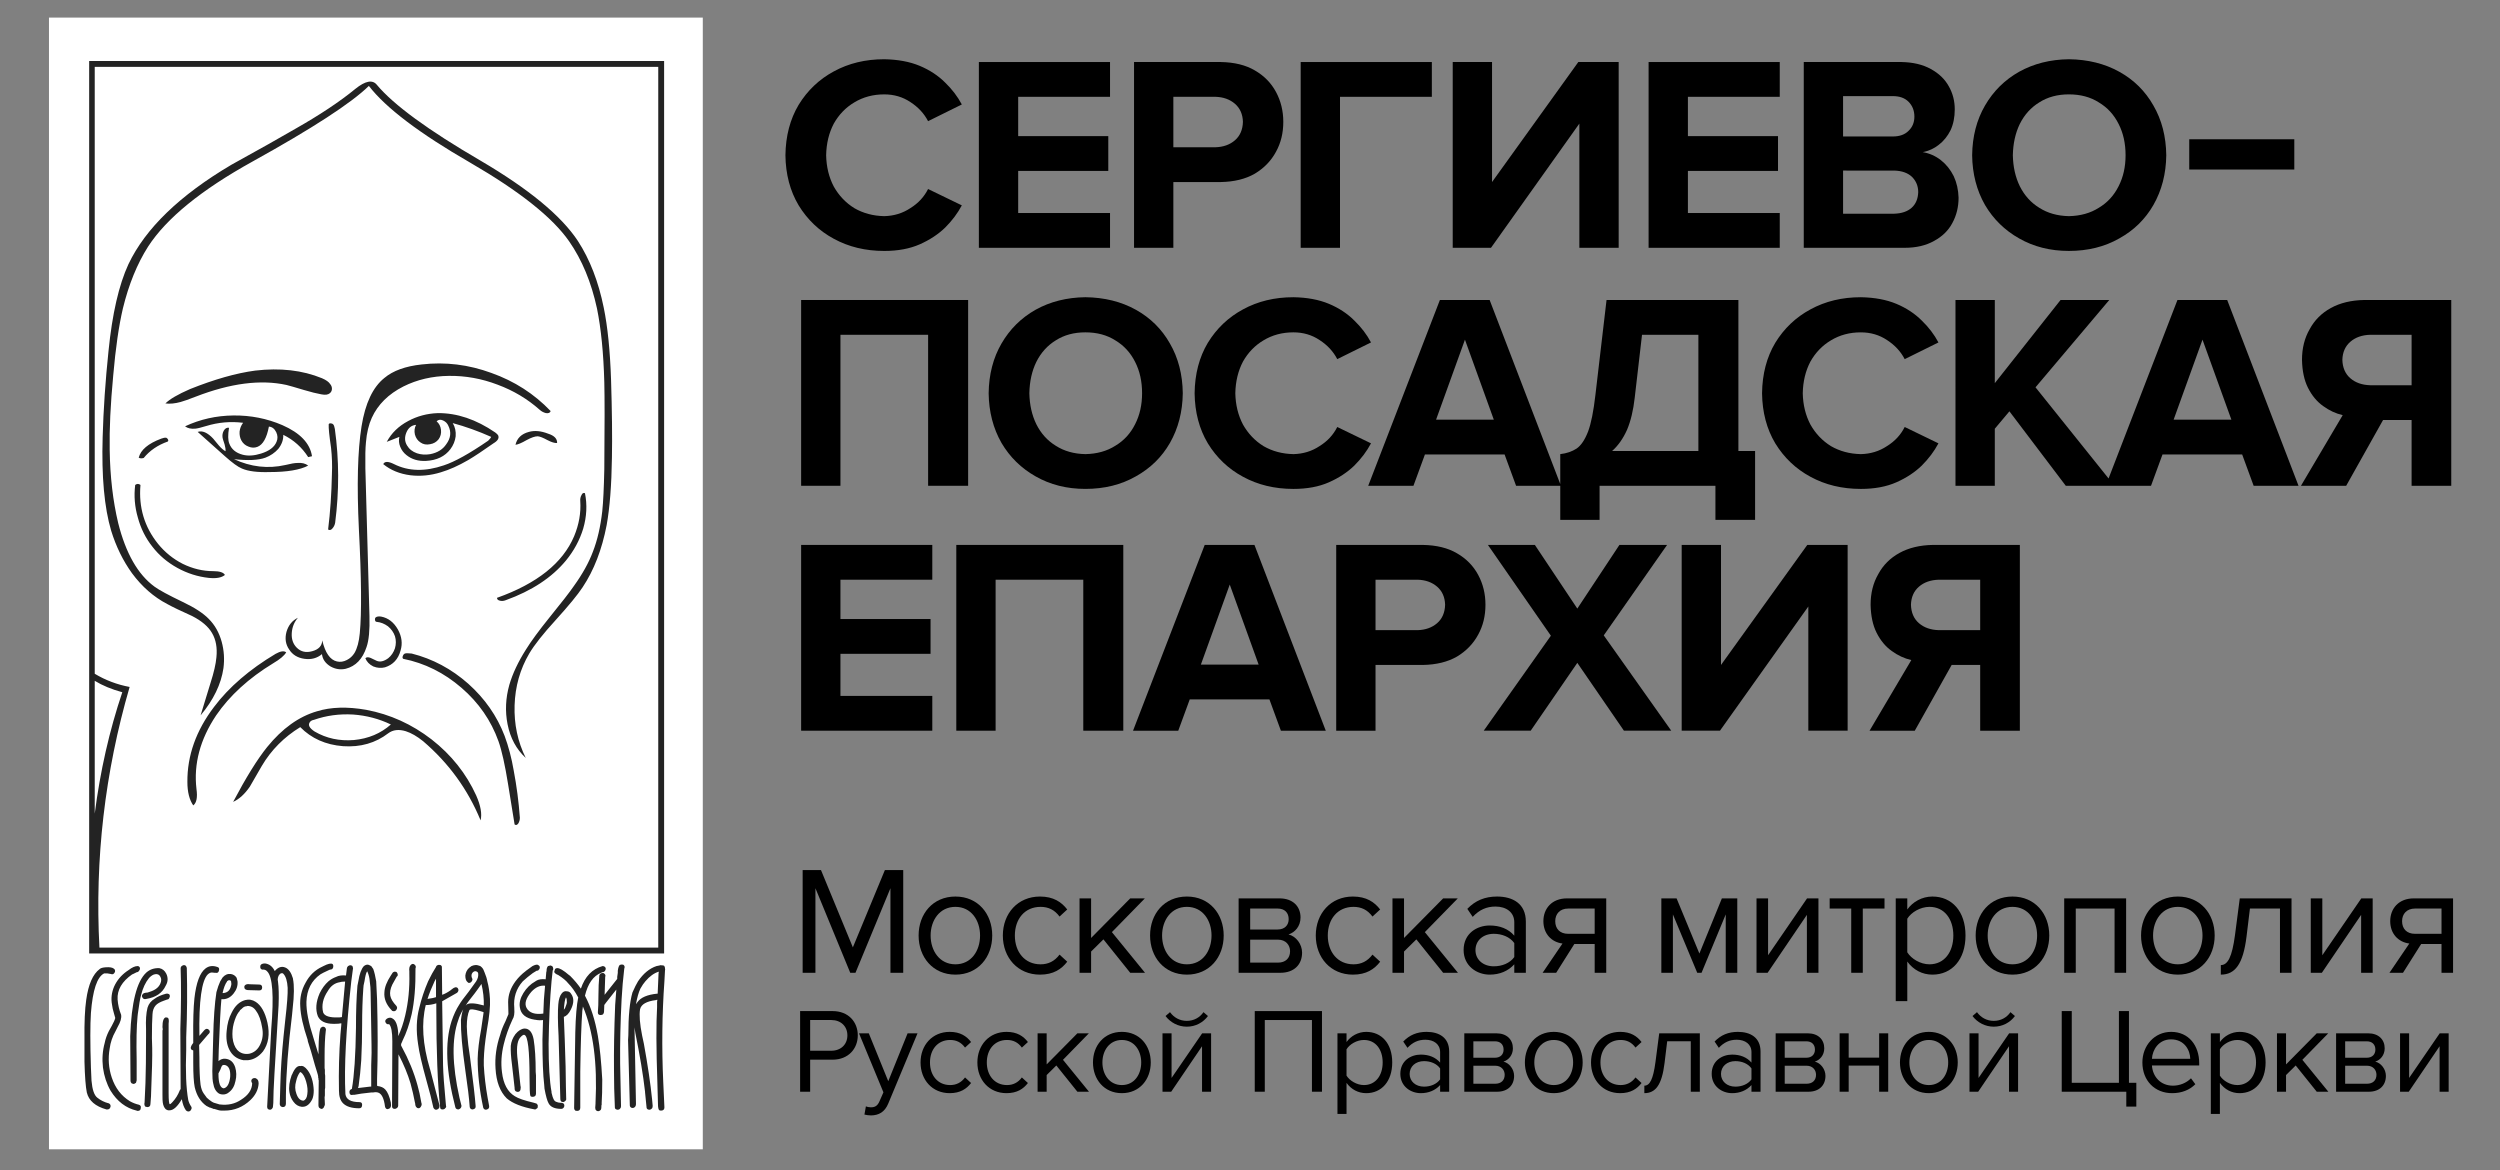 <?xml version="1.0" encoding="utf-8"?> <svg xmlns="http://www.w3.org/2000/svg" xmlns:xlink="http://www.w3.org/1999/xlink" version="1.1" x="0px" y="0px" width="426.342px" height="199.589px" viewBox="0 0 426.342 199.589" xml:space="preserve"><rect x="0" y="0" width="426.342" height="199.589" fill="#808080" stroke="none"/> <g id="Layer_1"> <rect x="8.352" y="3" fill-rule="evenodd" clip-rule="evenodd" fill="#FFFFFF" width="111.5" height="193"></rect> <path fill-rule="evenodd" clip-rule="evenodd" fill="#232323" d="M102.957,52.452c0.667,3.233,1.083,7.333,1.25,12.3 c0.167,5.3,0.217,9.733,0.15,13.3c-0.067,4.7-0.367,8.533-0.9,11.5c-0.8,4.167-2.167,7.7-4.1,10.6 c-0.833,1.267-2.367,3.133-4.6,5.6c-2.133,2.333-3.633,4.233-4.5,5.7c-1.566,2.667-2.4,5.617-2.5,8.85 c-0.1,3.2,0.533,6.183,1.9,8.95c-1.6-1.466-2.633-3.383-3.1-5.75c-0.434-2.2-0.333-4.433,0.3-6.7c0.567-1.934,1.517-3.95,2.85-6.05 c0.867-1.4,2.2-3.216,4-5.45c2.033-2.5,3.417-4.283,4.15-5.35c1.467-2.033,2.55-3.983,3.25-5.85c0.767-1.967,1.3-4.267,1.6-6.9 c0.167-1.6,0.283-4,0.35-7.2c0.066-7.433,0.066-12.367,0-14.8c-0.133-4.967-0.55-9.167-1.25-12.6 c-0.967-4.467-2.55-8.283-4.75-11.45c-2.833-4.067-8.45-8.534-16.85-13.4c-8.667-5-14.434-9.367-17.3-13.1 c-3,2.933-9.617,7.233-19.85,12.9c-8.733,4.833-14.667,9.667-17.8,14.5c-1.867,2.933-3.3,6.45-4.3,10.55 c-0.7,3-1.25,6.817-1.65,11.45c-0.467,4.933-0.667,9.15-0.6,12.65c0.066,4.567,0.55,8.733,1.45,12.5 c1.3,5.167,3.367,8.783,6.2,10.85c0.767,0.566,2.367,1.433,4.8,2.6c2.034,0.966,3.517,1.933,4.45,2.9 c1.033,1.033,1.767,2.333,2.2,3.9c0.4,1.467,0.5,2.967,0.3,4.5c-0.4,2.733-1.7,5.417-3.9,8.05l1.7-5.55 c0.567-1.767,0.9-3.217,1-4.35c0.167-1.633-0.083-3.017-0.75-4.15c-0.633-1.1-1.767-2.067-3.4-2.9 c-1.933-0.867-3.35-1.55-4.25-2.05c-2.3-1.2-4.3-2.95-6-5.25c-1.533-2.133-2.717-4.55-3.55-7.25c-1.167-3.933-1.65-9.25-1.45-15.95 c0.133-4.733,0.467-9.633,1-14.7c0.633-6.333,1.767-11.267,3.4-14.8c2.9-6.1,8.75-11.75,17.55-16.95 c4.833-2.667,8.45-4.7,10.85-6.1c4.233-2.4,7.667-4.683,10.3-6.85c1.7-1.367,2.917-1.6,3.65-0.7c2.867,3.433,8.767,7.75,17.7,12.95 c8.233,4.833,13.767,9.4,16.6,13.7C100.59,44.235,102.057,48.019,102.957,52.452z M90.207,73.652c0.967-0.267,2.05-0.167,3.25,0.3 c1.066,0.333,1.583,0.867,1.55,1.6c-0.4,0.033-0.95-0.133-1.65-0.5c-0.733-0.4-1.283-0.617-1.65-0.65c-0.467,0-1.1,0.216-1.9,0.65 c-0.867,0.5-1.5,0.767-1.9,0.8C88.173,74.719,88.94,73.985,90.207,73.652z M93.106,70.452c-0.4-0.1-0.75-0.283-1.05-0.55 c-2.1-1.867-4.5-3.3-7.2-4.3c-2.7-1.033-5.467-1.533-8.3-1.5c-2.833,0.033-5.417,0.633-7.75,1.8c-2.567,1.3-4.367,3.083-5.4,5.35 c-0.533,1.167-0.867,2.567-1,4.2c-0.1,0.967-0.133,2.433-0.1,4.4l0.7,25.2c0.067,2.4-0.1,4.167-0.5,5.3 c-0.667,2.033-1.85,3.267-3.55,3.7c-0.9,0.2-1.767,0.066-2.6-0.4c-0.867-0.534-1.35-1.233-1.45-2.1c-0.833,0.7-1.833,0.967-3,0.8 c-1.167-0.167-2.033-0.7-2.6-1.6c-0.6-0.867-0.75-1.867-0.45-3c0.333-1.133,0.983-1.933,1.95-2.4c-0.633,0.733-0.983,1.6-1.05,2.6 c-0.066,1.033,0.217,1.867,0.85,2.5c0.7,0.7,1.583,0.9,2.65,0.6c1.1-0.3,1.667-0.917,1.7-1.85c0.5,2.133,1.333,3.333,2.5,3.6 c0.566,0.133,1.133,0.05,1.7-0.25c0.534-0.267,0.967-0.667,1.3-1.2c0.467-0.8,0.767-1.917,0.9-3.35c0.333-3.5,0.283-9.4-0.15-17.7 c-0.367-7.567-0.217-13.434,0.45-17.6c0.633-3.933,1.934-6.683,3.9-8.25c1.466-1.233,3.583-2,6.35-2.3 c4.034-0.467,8,0.017,11.9,1.45c3.933,1.4,7.3,3.567,10.1,6.5C93.807,70.402,93.54,70.519,93.106,70.452z M23.656,78.052 c0.333-1.333,1.617-2.417,3.85-3.25c0.333-0.133,0.617-0.184,0.85-0.15c0.133,0.066,0.233,0.167,0.3,0.3 c0.067,0.133,0.05,0.25-0.05,0.35c-1.7,0.6-3.067,1.533-4.1,2.8C24.173,78.202,23.89,78.186,23.656,78.052z M30.807,68.552 c-0.967,0.267-1.833,0.35-2.6,0.25c0.733-0.733,2.133-1.55,4.2-2.45c4.167-1.667,7.867-2.717,11.1-3.15 c4.267-0.5,8.067-0.067,11.4,1.3c0.7,0.3,1.167,0.633,1.4,1c0.2,0.233,0.3,0.5,0.3,0.8c0,0.3-0.117,0.55-0.35,0.75 c-0.3,0.267-0.783,0.333-1.45,0.2c-0.767-0.133-1.767-0.383-3-0.75c-1.434-0.433-2.417-0.716-2.95-0.85 c-4.4-0.967-9.567-0.3-15.5,2C32.156,68.119,31.307,68.419,30.807,68.552z M36.356,74.802c0.233,0.267,0.55,0.65,0.95,1.15 c0.4,0.467,0.783,0.8,1.15,1c0.033-0.3-0.017-0.683-0.15-1.15c-0.233-0.7-0.35-1.083-0.35-1.15c-0.067-0.434,0-0.833,0.2-1.2 c0.233-0.4,0.534-0.567,0.9-0.5c-0.2,1.233-0.184,2.133,0.05,2.7c0.367,0.966,1.133,1.6,2.3,1.9c0.9,0.233,1.934,0.167,3.1-0.2 c1.4-0.433,2.283-1.1,2.65-2c0.233-0.533,0.217-1.083-0.05-1.65c-0.3-0.6-0.717-0.917-1.25-0.95 c-0.367,1.934-1.017,3.083-1.95,3.45c-0.5,0.2-1.017,0.183-1.55-0.05c-0.533-0.2-0.933-0.55-1.2-1.05 c-0.233-0.433-0.333-0.933-0.3-1.5c0.067-0.566,0.267-1.066,0.6-1.5c-2.133-0.267-4.233-0.083-6.3,0.55 c-0.867,0.267-1.483,0.417-1.85,0.45c-0.733,0.067-1.317-0.066-1.75-0.4c2.566-1.2,5.316-1.817,8.25-1.85 c2.933-0.033,5.716,0.517,8.35,1.65c3.034,1.333,4.717,3.1,5.05,5.3l-0.65,0.15c-1.067-1.667-2.483-2.933-4.25-3.8 c0.033,0.833-0.25,1.633-0.85,2.4c-0.6,0.667-1.333,1.167-2.2,1.5c-1.2,0.433-2.983,0.517-5.35,0.25 c2.867,1.333,5.784,1.667,8.75,1c0.934-0.233,1.617-0.35,2.05-0.35c0.767-0.067,1.383,0.083,1.85,0.45 c-1.4,0.733-3.583,1.1-6.55,1.1c-2.1,0.067-3.683-0.133-4.75-0.6c-0.667-0.267-1.633-0.967-2.9-2.1l-4.65-4.15 C34.506,73.385,35.39,73.769,36.356,74.802z M56.406,72.202c0.167,0,0.3,0.05,0.4,0.15c0.133,0.133,0.233,0.4,0.3,0.8 c0.733,5.267,0.75,10.6,0.05,16c-0.066,0.367-0.216,0.683-0.45,0.95c-0.233,0.3-0.483,0.367-0.75,0.2 c0.367-2.967,0.583-6.117,0.65-9.45c0.067-1.5,0.017-3-0.15-4.5c-0.3-2.033-0.434-3.367-0.4-4 C56.123,72.219,56.24,72.169,56.406,72.202z M73.356,75.752c-0.633,0.133-1.183,0.034-1.65-0.3c-0.467-0.3-0.783-0.75-0.95-1.35 c-0.133-0.6-0.066-1.15,0.2-1.65c-0.767,0.067-1.317,0.5-1.65,1.3c-0.333,0.8-0.3,1.534,0.1,2.2c0.367,0.633,0.934,1.083,1.7,1.35 c0.7,0.233,1.45,0.283,2.25,0.15c1.233-0.233,2.15-0.8,2.75-1.7c0.767-1.033,0.883-2.083,0.35-3.15c-0.167-0.4-0.467-0.7-0.9-0.9 c-0.434-0.2-0.8-0.15-1.1,0.15c0.433,0.367,0.683,0.85,0.75,1.45c0.066,0.6-0.067,1.133-0.4,1.6 C74.44,75.369,73.957,75.652,73.356,75.752z M68.106,74.502l-2.15,0.85c0.8-1.5,2.017-2.683,3.65-3.55 c1.533-0.833,3.217-1.283,5.05-1.35c3.267-0.033,6.534,1.067,9.8,3.3c0.267,0.2,0.433,0.367,0.5,0.5 c0.2,0.467-0.067,0.917-0.8,1.35c-1.8,1.267-3.233,2.217-4.3,2.85c-1.667,0.967-3.233,1.667-4.7,2.1 c-1.733,0.533-3.45,0.7-5.15,0.5c-1.833-0.233-3.383-0.867-4.65-1.9c0.233-0.5,0.85-0.5,1.85,0c2.467,1.233,5.3,1.3,8.5,0.2 c1.833-0.6,4.35-2,7.55-4.2c0.3-0.3,0.467-0.517,0.5-0.65c-2.167-0.966-4.35-1.75-6.55-2.35c0.4,0.667,0.566,1.417,0.5,2.25 c-0.1,0.8-0.4,1.533-0.9,2.2c-0.934,1.233-2.317,1.9-4.15,2c-1.333,0.067-2.45-0.267-3.35-1c-0.467-0.367-0.817-0.833-1.05-1.4 S67.973,75.069,68.106,74.502z M85.307,102.452c-0.367-0.067-0.55-0.233-0.55-0.5c6.833-2.433,11.217-5.933,13.15-10.5 c0.833-2,1.184-4,1.05-6c-0.033-0.367,0.033-0.7,0.2-1c0.133-0.333,0.333-0.45,0.6-0.35c0.4,1.967,0.3,3.983-0.3,6.05 c-0.6,1.966-1.583,3.783-2.95,5.45c-2.4,2.9-5.816,5.15-10.25,6.75C85.923,102.485,85.606,102.519,85.307,102.452z M64.057,105.302 c0.2-0.167,0.517-0.217,0.95-0.15c1.2,0.233,2.15,0.966,2.85,2.2c0.667,1.2,0.817,2.4,0.45,3.6c-0.4,1.467-1.284,2.417-2.65,2.85 c-0.667,0.167-1.333,0.117-2-0.15c-0.667-0.333-1.117-0.8-1.35-1.4c0.2-0.2,0.5-0.216,0.9-0.05c0.233,0.1,0.583,0.267,1.05,0.5 c0.567,0.233,1.217,0.083,1.95-0.45c0.533-0.433,0.917-1,1.15-1.7c0.2-0.7,0.2-1.383,0-2.05c-0.233-0.667-0.633-1.233-1.2-1.7 c-0.6-0.434-1.233-0.684-1.9-0.75c-0.167,0-0.267-0.1-0.3-0.3C63.923,105.552,63.957,105.402,64.057,105.302z M48.807,111.252 c-0.333,0.567-1.067,1.184-2.2,1.85c-4.167,2.533-7.417,5.5-9.75,8.9c-2.733,4.1-3.85,8.284-3.35,12.55 c0.2,1.433,0.017,2.367-0.55,2.8c-0.667-0.967-1-2.3-1-4c-0.033-4.5,1.483-8.767,4.55-12.8c2.533-3.367,6.033-6.383,10.5-9.05 C47.84,111.036,48.44,110.952,48.807,111.252z M52.807,123.202c-0.3,0.467-0.017,0.983,0.85,1.55c2,1.167,4.233,1.65,6.7,1.45 c2.467-0.233,4.567-1.117,6.3-2.65c-2-0.967-4.15-1.533-6.45-1.7c-2.333-0.133-4.55,0.167-6.65,0.9 C53.19,122.819,52.94,122.969,52.807,123.202z M58.506,127.252c-2.967-0.233-5.4-1.316-7.3-3.25c-2.767,1.7-4.95,3.9-6.55,6.6 c-0.433,0.767-1.117,1.95-2.05,3.55c-0.867,1.267-1.817,2.133-2.85,2.6c2.2-4.167,4.133-7.283,5.8-9.35 c2.566-3.167,5.4-5.2,8.5-6.1c2.367-0.733,5.167-0.817,8.4-0.25c4.066,0.767,7.783,2.45,11.15,5.05c3.367,2.633,5.9,5.817,7.6,9.55 c0.767,1.733,1.017,3.15,0.75,4.25c-2.167-5.267-5.434-9.767-9.8-13.5c-1.033-0.833-2.017-1.4-2.95-1.7c-1.2-0.367-2.2-0.25-3,0.35 C64.04,126.719,61.473,127.452,58.506,127.252z M70.207,111.452c3.566,0.9,6.783,2.617,9.65,5.15c2.833,2.533,4.9,5.5,6.2,8.9 c0.667,1.8,1.183,3.767,1.55,5.9c0.5,2.633,0.85,5.316,1.05,8.05c0,0.333-0.083,0.65-0.25,0.95c-0.2,0.3-0.417,0.367-0.65,0.2 l-1.1-6.8c-0.533-3.333-1.083-5.8-1.65-7.4c-1.267-3.534-3.367-6.567-6.3-9.1c-2.967-2.567-6.283-4.217-9.95-4.95 c-0.133-0.133-0.15-0.3-0.05-0.5c0.066-0.2,0.183-0.333,0.35-0.4C69.223,111.385,69.606,111.385,70.207,111.452z M30.256,96.852 c-1.7-0.933-3.117-2.133-4.25-3.6c-1.167-1.466-2-3.133-2.5-5c-0.533-1.833-0.683-3.683-0.45-5.55c0.3-0.233,0.6-0.233,0.9,0 c-0.333,3.8,0.667,7.15,3,10.05c1.167,1.434,2.566,2.567,4.2,3.4c1.7,0.833,3.434,1.25,5.2,1.25c1.1,0,1.767,0.216,2,0.65 c-0.567,0.467-1.483,0.633-2.75,0.5C33.74,98.352,31.957,97.786,30.256,96.852z M22.106,117.152 c-4.233,14.566-5.95,29.383-5.15,44.45h95.3v-150.2h-96.1v103.5C17.99,116.002,19.973,116.752,22.106,117.152z M16.156,116.102 v22.65c0.934-7.267,2.5-14.167,4.7-20.7C19.023,117.552,17.457,116.902,16.156,116.102z M19.606,165.752 c-0.167,0.367-0.4,0.483-0.7,0.35c-0.4-0.1-0.783-0.133-1.15-0.1c-1.2,0.6-1.95,2.85-2.25,6.75c-0.133,2.034-0.133,5.133,0,9.3 l0.1,2.25c0.133,1.533,0.467,2.5,1,2.9c0.533,0.433,1.167,0.75,1.9,0.95h0.05c0.233,0.133,0.333,0.316,0.3,0.55 c-0.067,0.333-0.25,0.5-0.55,0.5h-0.15c-1.9-0.533-3.017-1.5-3.35-2.9c-0.2-0.967-0.333-2.717-0.4-5.25v-3.8 c-0.033-2.9,0.067-5.15,0.3-6.75c0.367-2.633,1.133-4.383,2.3-5.25c0.167-0.167,0.533-0.267,1.1-0.3 c0.6-0.033,1.017,0.033,1.25,0.2C19.59,165.286,19.673,165.485,19.606,165.752z M21.906,165.452c0.6-0.467,1.117-0.7,1.55-0.7h0.1 c0.267,0.1,0.367,0.284,0.3,0.55c-0.133,0.333-0.317,0.5-0.55,0.5c-0.1,0.033-0.333,0.15-0.7,0.35h-0.05 c-1.767,1.233-2.6,2.667-2.5,4.3c0.066,0.9,0.267,1.767,0.6,2.6c0.1,0.533-0.1,1.233-0.6,2.1l-0.35,0.7 c-0.533,0.934-0.867,1.917-1,2.95c-0.3,1.7-0.184,3.35,0.35,4.95c0.6,1.8,1.633,3.15,3.1,4.05c0.467,0.267,0.983,0.467,1.55,0.6 c0.267,0.1,0.367,0.283,0.3,0.55c0,0.333-0.183,0.5-0.55,0.5l-0.15-0.05c-1.833-0.434-3.317-1.567-4.45-3.4 c-0.667-1.167-1.1-2.483-1.3-3.95c-0.167-1.467-0.067-2.867,0.3-4.2c0.133-0.667,0.367-1.333,0.7-2l0.5-0.9 c0.333-0.6,0.533-1.05,0.6-1.35l-0.2-0.7c-0.2-0.667-0.317-1.184-0.35-1.55c-0.2-1.033-0.083-2.066,0.35-3.1 c0.467-1.033,1.183-1.9,2.15-2.6L21.906,165.452z M25.506,169.152c1.1-0.333,1.75-0.917,1.95-1.75c0.1-0.4,0-0.767-0.3-1.1 c-0.233-0.2-0.55-0.233-0.95-0.1c-0.3,0.133-0.567,0.333-0.8,0.6c-0.6,0.733-1.05,1.7-1.35,2.9c-0.167,0.6-0.35,1.667-0.55,3.2 l-0.05,0.45c-0.167,1.667-0.217,4.184-0.15,7.55v3.35l-0.1,0.35l-0.05,0.1h-0.05c-0.1,0.1-0.217,0.15-0.35,0.15l-0.3-0.1 c-0.133-0.133-0.2-0.267-0.2-0.4l-0.05-7.65c0.2-5.733,1.117-9.35,2.75-10.85c0.6-0.533,1.333-0.783,2.2-0.75 c0.534,0.1,0.934,0.417,1.2,0.95c0.333,0.7,0.3,1.383-0.1,2.05c-0.566,1.233-1.667,1.983-3.3,2.25c-0.333,0.1-0.567,0-0.7-0.3 c-0.133-0.233-0.033-0.467,0.3-0.7h0.1l0.15-0.05C25.073,169.302,25.307,169.252,25.506,169.152z M26.006,172.952 c-0.066,0.9-0.1,2.267-0.1,4.1l0.05,1.7c0.033,1.3-0.033,3.983-0.2,8.05v0.1l-0.1,1.35c0,0.367-0.183,0.55-0.55,0.55l-0.35-0.1 c-0.133-0.2-0.167-0.433-0.1-0.7l0.15-3.3c0.066-1.833,0.1-4.517,0.1-8.05v-1.15c-0.066-1.5,0.017-2.716,0.25-3.65 c0.2-0.667,0.617-1.183,1.25-1.55c0.434-0.333,1.083-0.617,1.95-0.85c0.167-0.033,0.333,0,0.5,0.1c0.133,0.2,0.15,0.383,0.05,0.55 c-0.066,0.233-0.2,0.35-0.4,0.35l-0.55,0.2c-0.667,0.233-1.133,0.5-1.4,0.8C26.223,171.819,26.04,172.319,26.006,172.952z M37.356,165.452c-0.067,0.367-0.25,0.517-0.55,0.45h-0.15l-0.45-0.05c-0.233-0.033-0.483,0.067-0.75,0.3 c-1.067,1.033-1.55,4.533-1.45,10.5l0.65-0.75c0.233-0.3,0.434-0.45,0.6-0.45c0.133,0,0.25,0.05,0.35,0.15 c0.267,0.267,0.217,0.55-0.15,0.85l-1.5,1.75l0.05,2.1c0,2.1,0.067,3.667,0.2,4.7c0.1,0.633,0.283,1.133,0.55,1.5l0.55,0.75 l0.15,0.1l0.15,0.15l0.55,0.4l0.3,0.15l1,0.3h0.05c1.367,0.167,2.567-0.1,3.6-0.8c1.233-0.767,1.867-1.7,1.9-2.8l-0.05-0.1 c-0.133-0.233-0.133-0.434,0-0.6c0.167-0.2,0.417-0.25,0.75-0.15v0.05c0.267,0.1,0.4,0.383,0.4,0.85 c-0.067,1.033-0.533,1.967-1.4,2.8c-1.267,1.2-2.75,1.8-4.45,1.8h-0.55l-0.35-0.05l-0.85-0.25h-0.2v-0.05l-0.3-0.1l-0.1-0.05h-0.1 l-0.6-0.3c-1-0.7-1.667-1.767-2-3.2c-0.167-0.8-0.25-2.184-0.25-4.15v-2.1l-0.3-0.15c-0.233-0.233-0.133-0.617,0.3-1.15v-0.85 c-0.033-2.933,0.033-5.183,0.2-6.75c0.3-2.667,0.934-4.367,1.9-5.1c0.566-0.434,1.233-0.517,2-0.25 C37.323,164.969,37.423,165.152,37.356,165.452z M37.957,166.702c0.4-0.467,0.867-0.667,1.4-0.6c0.433,0.067,0.767,0.283,1,0.65 l0.15,0.6c0.067,0.733-0.15,1.417-0.65,2.05c-0.567,0.733-1.267,1.066-2.1,1c-0.133,1.367-0.283,4.233-0.45,8.6l-0.05,1.95 c0.367-0.3,0.75-0.433,1.15-0.4c0.833,0.066,1.4,0.55,1.7,1.45c0.233,0.767,0.25,1.55,0.05,2.35c-0.167,0.867-0.55,1.517-1.15,1.95 c-0.267,0.233-0.6,0.35-1,0.35c-0.233,0-0.45-0.05-0.65-0.15c-0.533-0.333-0.867-0.917-1-1.75c-0.1-0.4-0.15-1.1-0.15-2.1l0.15-5.7 c0.067-3.233,0.25-5.817,0.55-7.75c0.2-0.733,0.417-1.35,0.65-1.85L37.957,166.702z M38.707,167.402c-0.3,0.4-0.55,1.05-0.75,1.95 h0.15c0.7-0.066,1.133-0.483,1.3-1.25c0.067-0.2,0.067-0.45,0-0.75l-0.05-0.1l-0.25-0.1c-0.133,0-0.267,0.066-0.4,0.2V167.402z M41.756,168.052c0.167-0.2,0.45-0.267,0.85-0.2l1.6,0.05c0.333,0,0.5,0.167,0.5,0.5c0,0.333-0.167,0.5-0.5,0.5l-1.8-0.05 c-0.367,0-0.6-0.1-0.7-0.3C41.64,168.319,41.656,168.152,41.756,168.052z M44.707,165.352c-0.133-0.033-0.233-0.117-0.3-0.25 c-0.033-0.133-0.033-0.283,0-0.45c0.1-0.233,0.367-0.35,0.8-0.35c0.733,0.1,1.283,0.533,1.65,1.3c0.567-0.667,1.167-0.867,1.8-0.6 c0.567,0.233,1,0.85,1.3,1.85v0.05c0.233,1.133,0.217,2.833-0.05,5.1l-0.1,1.05c-0.667,5.433-1.017,10.033-1.05,13.8v1.35 c0,0.4-0.183,0.6-0.55,0.6l-0.3-0.1c-0.133-0.133-0.2-0.267-0.2-0.4l0.1-3.35c0.066-2.533,0.25-5.283,0.55-8.25l0.3-2.85 c0.3-2.566,0.434-4.367,0.4-5.4c-0.067-1.167-0.317-1.967-0.75-2.4c-0.1-0.1-0.233-0.117-0.4-0.05 c-0.133,0.034-0.267,0.167-0.4,0.4c-0.1,0.233-0.15,0.45-0.15,0.65l0.05,0.35c0.133,0.966,0.167,2.316,0.1,4.05l-0.7,11.6 c-0.133,2.267-0.2,3.95-0.2,5.05l-0.05,0.55c0,0.167-0.05,0.3-0.15,0.4c-0.1,0.133-0.233,0.2-0.4,0.2l-0.3-0.1 c-0.1-0.1-0.15-0.233-0.15-0.4l0.7-13.3c0.467-5.633,0.233-8.9-0.7-9.8c-0.2-0.233-0.467-0.333-0.8-0.3H44.707z M31.606,164.652 c0.1,0.033,0.183,0.167,0.25,0.4c0.1,3.867,0.067,7.816-0.1,11.85v2.15c-0.133,3.667-0.017,6.517,0.35,8.55 c0.1,0.4,0.267,0.767,0.5,1.1c0.1,0.167,0.1,0.333,0,0.5c-0.1,0.233-0.267,0.35-0.5,0.35c-0.133,0-0.267-0.067-0.4-0.2 c-0.333-0.467-0.567-1.1-0.7-1.9c-0.733,1.267-1.433,1.9-2.1,1.9c-0.2,0.033-0.417-0.033-0.65-0.2 c-0.267-0.267-0.433-0.65-0.5-1.15c-0.033-0.167-0.05-0.6-0.05-1.3v-10.95c0.066-0.133,0.066-0.333,0-0.6c0-1,0.183-1.55,0.55-1.65 c0.2,0,0.333,0.034,0.4,0.1c0.133,0.133,0.167,0.45,0.1,0.95v11.85c0,1.233,0.067,1.867,0.2,1.9c0.1,0,0.25-0.117,0.45-0.35 c0.534-0.567,0.95-1.233,1.25-2c0-0.067,0.05-0.133,0.15-0.2l-0.05-10.25c0.133-4,0.15-7.45,0.05-10.35c0-0.2,0.083-0.35,0.25-0.45 C31.256,164.569,31.44,164.552,31.606,164.652z M42.057,171.602c-0.267,0-0.517,0.117-0.75,0.35l-0.1,0.1l-0.25,0.2l-0.15,0.25 l-0.1,0.1c-0.333,0.434-0.617,1.083-0.85,1.95c-0.2,0.767-0.267,1.566-0.2,2.4c0.1,0.9,0.367,1.6,0.8,2.1 c0.533,0.566,1.217,0.783,2.05,0.65c0.867-0.2,1.5-0.75,1.9-1.65c0.4-0.867,0.5-1.8,0.3-2.8c-0.2-1.233-0.533-2.167-1-2.8 c-0.367-0.6-0.867-0.9-1.5-0.9L42.057,171.602z M45.606,174.402c0.433,1.966,0.183,3.6-0.75,4.9c-0.733,0.9-1.583,1.4-2.55,1.5 h-0.8c-1.1-0.2-1.9-0.8-2.4-1.8c-0.433-0.867-0.583-1.933-0.45-3.2c0.1-1.2,0.383-2.233,0.85-3.1c0.567-1.167,1.333-1.883,2.3-2.15 c0.633-0.167,1.233-0.067,1.8,0.3C44.54,171.452,45.207,172.635,45.606,174.402z M60.106,164.752l0.1,0.35l-0.3,2.25 c-0.9,8.2-1.233,14.617-1,19.25c0.133,0.9,0.934,1.35,2.4,1.35c0.3,0,0.45,0.15,0.45,0.45c0,0.4-0.167,0.6-0.5,0.6 c-1.267,0-2.183-0.283-2.75-0.85c-0.467-0.467-0.7-1.184-0.7-2.15c-0.067-3.3,0.017-6.483,0.25-9.55l0.15-1.7v-0.25 c-0.267,0.067-0.65,0.1-1.15,0.1h-0.15c-1.4,0-2.3-0.433-2.7-1.3c-0.434-1.133-0.333-2.434,0.3-3.9c0.4-0.833,0.9-1.517,1.5-2.05 c0.4-0.333,0.833-0.583,1.3-0.75c0.433-0.233,1-0.316,1.7-0.25l0.15-1.2c0-0.133,0.067-0.267,0.2-0.4l0.1-0.05 c0.133-0.1,0.3-0.117,0.5-0.05L60.106,164.752z M58.707,167.402c-0.3,0-0.55,0.033-0.75,0.1c-0.867,0.133-1.55,0.633-2.05,1.5 c-0.833,1.233-1.1,2.45-0.8,3.65c0.233,0.633,1.117,0.917,2.65,0.85h0.15l0.4-0.05l0.55-6.05H58.707z M61.106,167.352 c0.2-1.267,0.517-2.133,0.95-2.6c0.3-0.233,0.583-0.3,0.85-0.2l0.4,0.2l0.35,0.5c0.2,0.567,0.367,1.267,0.5,2.1l0.15,3.1 c0.133,5.033,0.133,9.55,0,13.55v1.1l0.05,0.1c0.6,0.067,1.05,0.267,1.35,0.6c0.4,0.433,0.717,1.183,0.95,2.25v0.05 c0.1,0.567-0.033,0.9-0.4,1l-0.15,0.05c-0.233,0-0.383-0.15-0.45-0.45c-0.167-1.333-0.533-2.117-1.1-2.35 c-0.233-0.1-0.534-0.117-0.9-0.05h-0.3c-1.333,0.133-2.3,0.267-2.9,0.4h-0.25c-0.333,0.1-0.533,0-0.6-0.3 c-0.067-0.367,0.067-0.6,0.4-0.7c0.4-2.267,0.633-5.733,0.7-10.4c0-2.833,0.083-5.233,0.25-7.2L61.106,167.352z M62.606,165.652 c-0.167,0.233-0.317,0.8-0.45,1.7c-0.133,0.5-0.2,0.917-0.2,1.25c-0.133,1.833-0.2,3.9-0.2,6.2c0,2-0.05,4-0.15,6 c-0.1,1.533-0.25,3-0.45,4.4l-0.1,0.35l2.1-0.25h0.15v-3.65c0.066-1.6,0.083-2.784,0.05-3.55l-0.15-8.8 c0-0.633-0.05-1.283-0.15-1.95c-0.034-0.566-0.167-1.117-0.4-1.65L62.606,165.652z M66.656,166.352l0.1-0.15 c0.133-0.267,0.267-0.417,0.4-0.45c0.1-0.066,0.25-0.066,0.45,0c0.133,0.133,0.2,0.25,0.2,0.35c0.066,0.2,0.017,0.35-0.15,0.45 l-0.75,1.35c-0.333,0.7-0.45,1.333-0.35,1.9c0.1,0.533,0.45,1.117,1.05,1.75c0.133,0.2,0.15,0.383,0.05,0.55 c-0.1,0.233-0.267,0.35-0.5,0.35c-0.167,0-0.283-0.05-0.35-0.15c-0.934-0.967-1.35-2-1.25-3.1 C65.59,168.369,65.957,167.419,66.656,166.352z M54.957,164.852l0.2-0.1c0.767-0.4,1.284-0.517,1.55-0.35 c0.133,0.133,0.167,0.333,0.1,0.6c-0.067,0.233-0.233,0.35-0.5,0.35l-0.15,0.05c-0.8,0.367-1.3,0.617-1.5,0.75 c-1.533,1.066-2.333,2.633-2.4,4.7c-0.033,1.533,0.367,3.583,1.2,6.15l0.85,2.8l0.05-2.2c0.067-1.333,0.183-2.117,0.35-2.35h0.05 c0.2-0.2,0.417-0.216,0.65-0.05c0.167,0.167,0.217,0.367,0.15,0.6c-0.133,1.1-0.2,2.55-0.2,4.35v2l0.05,0.3v0.65l0.05,0.35v2.05 l-0.05,0.3v1l-0.05,0.35l0.05,1.2l-0.05,0.2l-0.1,0.2v0.05c-0.2,0.333-0.433,0.4-0.7,0.2c-0.167-0.066-0.25-0.25-0.25-0.55 l0.05-4.2l-0.05-0.15v-0.2l-0.05-0.15v-0.2l-0.1-0.45l-0.05-0.1v-0.05l-0.4-1.3c-0.5-1.833-0.9-3.184-1.2-4.05l-0.05-0.3 c-0.767-2.267-1.184-4.15-1.25-5.65c-0.1-1.467,0.2-2.817,0.9-4.05C52.773,166.335,53.723,165.419,54.957,164.852z M66.957,173.702 c0.533,0.3,0.85,1.1,0.95,2.4v0.6c0.5-1.067,0.9-2.25,1.2-3.55c0.533-2.267,0.767-4.65,0.7-7.15v-0.35 c-0.067-0.5,0.017-0.867,0.25-1.1c0.233-0.233,0.466-0.233,0.7,0c0.167,0.167,0.2,0.367,0.1,0.6c0.033,3.033-0.183,5.633-0.65,7.8 c-0.4,1.733-0.917,3.233-1.55,4.5l-0.1,0.25c-0.2,0.333-0.217,0.6-0.05,0.8c1.2,2.2,2.1,4.4,2.7,6.6 c0.233,0.8,0.45,1.783,0.65,2.95c0.1,0.233,0.067,0.467-0.1,0.7c-0.133,0.233-0.333,0.3-0.6,0.2l-0.05-0.05 c-0.2-0.133-0.3-0.367-0.3-0.7l-0.05-0.2c-0.2-1.066-0.45-2.15-0.75-3.25c-0.467-1.566-1.15-3.216-2.05-4.95l-0.05,8.75 c0,0.133-0.05,0.25-0.15,0.35c-0.133,0.133-0.283,0.2-0.45,0.2c-0.3,0-0.45-0.15-0.45-0.45l0.05-11.1c0-1.567-0.183-2.533-0.55-2.9 c-0.233,0.066-0.417,0-0.55-0.2c-0.2-0.267-0.133-0.517,0.2-0.75C66.373,173.502,66.69,173.502,66.957,173.702z M81.906,164.752 c0.333,0.233,0.55,0.534,0.65,0.9l0.05,0.1c0.267,0.633,0.433,1.167,0.5,1.6c0.233,0.833,0.383,1.833,0.45,3 c0.066,1.233-0.1,2.95-0.5,5.15l-0.25,1.7c-0.233,1.733-0.333,3.233-0.3,4.5c0.1,1.8,0.317,3.633,0.65,5.5l0.25,1.35 c0.067,0.333-0.05,0.55-0.35,0.65l-0.2,0.05l-0.2-0.05c-0.1-0.033-0.183-0.133-0.25-0.3c-0.633-2.967-0.95-5.75-0.95-8.35 c0.033-1.4,0.233-3.083,0.6-5.05l0.4-2.75v-0.15l-0.65-0.2c-1.034-0.3-1.617-0.35-1.75-0.15c-0.3,0.667-0.45,1.6-0.45,2.8 c0,0.6,0.083,1.65,0.25,3.15l0.3,2.1c0.534,4.1,0.85,6.85,0.95,8.25c0.067,0.367-0.1,0.583-0.5,0.65c-0.267,0-0.433-0.133-0.5-0.4 c-0.1-1.467-0.35-3.55-0.75-6.25c-0.533-3.733-0.783-6.6-0.75-8.6c0.1-0.867,0.233-1.483,0.4-1.85 c-0.4,0.667-0.683,1.283-0.85,1.85c-1.133,3.167-1.066,7.583,0.2,13.25l0.3,1.2c0.067,0.133,0.067,0.267,0,0.4 c-0.066,0.167-0.183,0.283-0.35,0.35c-0.1,0.066-0.233,0.066-0.4,0c-0.133-0.067-0.216-0.167-0.25-0.3 c-1.6-6.167-1.816-11.066-0.65-14.7c0.367-1.1,0.8-2.034,1.3-2.8c0.267-0.467,0.8-1.2,1.6-2.2l1.3-1.8 c0.267-0.433,0.383-0.85,0.35-1.25c0-0.233-0.117-0.383-0.35-0.45c-0.2-0.067-0.4,0-0.6,0.2c-0.2,0.233-0.25,0.517-0.15,0.85 c0.133,0.233,0.15,0.417,0.05,0.55l-0.05,0.1c-0.167,0.233-0.367,0.317-0.6,0.25l-0.25-0.25c-0.167-0.2-0.25-0.533-0.25-1 c0.067-0.533,0.283-0.967,0.65-1.3l0.4-0.3c0.467-0.2,0.867-0.233,1.2-0.1L81.906,164.752z M77.957,169.302l-2.55,1.45l0.15,10.95 c0.033,1.4,0.183,3.5,0.45,6.3l0.05,0.55c0.066,0.167,0.033,0.3-0.1,0.4c-0.1,0.167-0.267,0.25-0.5,0.25 c-0.267,0-0.4-0.133-0.4-0.4c-0.434-4-0.65-9.583-0.65-16.75v-0.95c-0.6,0.2-1.2,0.3-1.8,0.3c-0.767,3.066-0.533,6.683,0.7,10.85 l0.05,0.15l1.6,6.15c0,0.2-0.033,0.35-0.1,0.45c-0.167,0.167-0.333,0.25-0.5,0.25s-0.317-0.117-0.45-0.35 c-0.233-1.133-0.633-2.7-1.2-4.7c-0.767-2.767-1.233-4.8-1.4-6.1c-0.367-2.3-0.3-4.383,0.2-6.25c0.367-1.533,0.867-3.033,1.5-4.5 c0.467-0.967,0.917-1.783,1.35-2.45l0.05-0.15c0.167-0.167,0.35-0.233,0.55-0.2c0.167,0,0.283,0.066,0.35,0.2l0.05,0.1l0.05,4.8 c0.467-0.167,0.934-0.417,1.4-0.75l0.25-0.2c0.433-0.367,0.767-0.433,1-0.2C78.256,168.769,78.223,169.036,77.957,169.302z M81.506,168.652l-0.55,0.75c-0.833,1.033-1.35,1.733-1.55,2.1l0.2-0.2c0.433-0.3,1.383-0.25,2.85,0.15h0.05 c0.033-1.167-0.1-2.383-0.4-3.65C82.006,167.969,81.807,168.252,81.506,168.652z M74.106,167.352c-0.5,1.067-0.9,2.067-1.2,3 l0.9-0.15l0.55-0.15v-3.15L74.106,167.352z M86.656,170.902c0-1.233,0.417-2.417,1.25-3.55c0.5-0.667,1.083-1.25,1.75-1.75 l0.05-0.05l1.1-0.8c0.466-0.233,0.783-0.3,0.95-0.2l0.25,0.2l0.05,0.2c0,0.2-0.067,0.35-0.2,0.45c-0.033,0.1-0.15,0.15-0.35,0.15 l-0.65,0.4c-0.633,0.467-1.2,0.933-1.7,1.4c-1.133,1.267-1.617,2.783-1.45,4.55v0.1c0.066,0.833-0.033,1.45-0.3,1.85 c-0.667,1.434-1.167,2.85-1.5,4.25c-0.4,1.633-0.5,3.217-0.3,4.75c0.233,2,0.967,3.367,2.2,4.1c0.566,0.367,1.633,0.733,3.2,1.1 l0.5,0.15l0.2,0.25v0.4l-0.1,0.15l-0.3,0.2h-0.1c-2.2-0.4-3.8-1.033-4.8-1.9c-1.133-1.133-1.767-2.817-1.9-5.05 c-0.133-1.933,0.133-3.867,0.8-5.8c0.167-0.667,0.466-1.433,0.9-2.3l0.5-1.2L86.656,170.902z M87.106,178.352 c0.067-0.7,0.333-1.367,0.8-2c0.5-0.6,1.017-0.917,1.55-0.95c0.8,0,1.316,0.617,1.55,1.85c0.233,1.434,0.35,3.284,0.35,5.55 l0.05,0.6v3.1c0,0.367-0.2,0.55-0.6,0.55l-0.25-0.05l-0.1-0.1c-0.1-0.2-0.15-1.233-0.15-3.1c0-4.667-0.284-7.1-0.85-7.3 c-0.167-0.1-0.434,0.067-0.8,0.5c-0.5,0.667-0.617,1.983-0.35,3.95l0.45,4.2l0.05,0.25c0,0.3-0.05,0.517-0.15,0.65 c-0.167,0.167-0.367,0.2-0.6,0.1c-0.2-0.067-0.3-0.25-0.3-0.55v-0.1l-0.45-4C87.14,180.269,87.073,179.219,87.106,178.352z M53.256,187.452c-0.433,0.867-0.983,1.3-1.65,1.3h-0.15c-0.567-0.066-1.033-0.35-1.4-0.85c-0.367-0.467-0.6-1.017-0.7-1.65 c-0.133-0.867,0-1.85,0.4-2.95l0.05-0.05c0.433-1.066,0.917-1.55,1.45-1.45c0.367-0.1,0.767,0.133,1.2,0.7 c0.633,0.833,0.983,1.983,1.05,3.45C53.506,186.552,53.423,187.052,53.256,187.452z M52.207,184.452 c-0.233-0.8-0.533-1.333-0.9-1.6h-0.15c-0.3,0.4-0.517,0.9-0.65,1.5c-0.233,0.767-0.217,1.5,0.05,2.2 c0.267,0.767,0.667,1.15,1.2,1.15c0.367-0.133,0.583-0.5,0.65-1.1C52.506,185.969,52.44,185.252,52.207,184.452z M37.256,183.052 v0.1c0,1.566,0.3,2.383,0.9,2.45c0.6-0.133,0.967-0.783,1.1-1.95c0.067-1.133-0.2-1.8-0.8-2c-0.233-0.067-0.417-0.05-0.55,0.05 c-0.1,0.1-0.2,0.317-0.3,0.65L37.256,183.052z M102.207,166.302c0.133-0.233,0.283-0.35,0.45-0.35c0.2-0.067,0.367,0,0.5,0.2 c0.1,0.1,0.117,0.25,0.05,0.45l-0.1,3.05l2.1-2.65l0.05-0.05v-0.35l0.1-0.7v-0.35c0.067-0.533,0.183-0.867,0.35-1 c0.167-0.067,0.333-0.083,0.5-0.05h0.05c0.133,0.067,0.217,0.167,0.25,0.3c0.033,0.1,0.017,0.233-0.05,0.4 c-0.2,1.667-0.35,3.4-0.45,5.2c-0.2,3.9-0.283,7.566-0.25,11l0.15,7.25c0,0.167-0.05,0.3-0.15,0.4c-0.1,0.133-0.25,0.2-0.45,0.2 l-0.2-0.05c-0.167-0.067-0.25-0.183-0.25-0.35c-0.1-2.133-0.15-4.267-0.15-6.4c-0.033-3.267,0.033-6.95,0.2-11.05l0.2-2.65 l-1.85,2.35c-0.066,0.133-0.133,0.217-0.2,0.25l-0.05,1.2c0,0.133-0.05,0.267-0.15,0.4c-0.1,0.1-0.25,0.15-0.45,0.15 c-0.3,0-0.45-0.15-0.45-0.45c0.066-0.667,0.1-1.65,0.1-2.95c0-1.133,0.05-2.25,0.15-3.35V166.302z M103.207,164.952 c0.1,0.1,0.117,0.25,0.05,0.45c-0.1,0.267-0.283,0.4-0.55,0.4l-0.2,0.1c-1.333,0.533-2.25,1.833-2.75,3.9 c1,1.867,1.733,4.15,2.2,6.85c0.333,1.933,0.583,4.417,0.75,7.45c0,1.7-0.033,3.017-0.1,3.95v0.35l-0.05,0.15v0.2 c0,0.333-0.067,0.534-0.2,0.6c-0.1,0.1-0.217,0.15-0.35,0.15s-0.25-0.05-0.35-0.15c-0.1-0.1-0.15-0.25-0.15-0.45l0.05-0.7v-0.1 c0.333-6.8-0.383-12.283-2.15-16.45l-0.1,0.7c-0.167,2.233-0.284,5.684-0.35,10.35v6.2c0,0.367-0.184,0.55-0.55,0.55l-0.3-0.05 c-0.133-0.133-0.2-0.267-0.2-0.4l0.2-12.95c0.067-2.7,0.233-4.684,0.5-5.95c-0.533-1-1.1-1.8-1.7-2.4 c-0.367-0.467-0.95-0.95-1.75-1.45l-0.15-0.05c-0.267-0.133-0.433-0.283-0.5-0.45l0.15-0.5c0.1-0.1,0.217-0.15,0.35-0.15 c0.4-0.033,1.083,0.367,2.05,1.2l0.15,0.1c0.733,0.733,1.35,1.466,1.85,2.2c0.7-2.066,1.933-3.35,3.7-3.85 C102.957,164.752,103.106,164.819,103.207,164.952z M91.457,167.252c0.367-0.233,0.9-0.316,1.6-0.25l0.1-1.2l0.05-0.2 c0-0.4,0.083-0.683,0.25-0.85l0.4-0.1h0.05l0.25,0.1c0.1,0.1,0.15,0.184,0.15,0.25c0.066,0.2,0.05,0.367-0.05,0.5l-0.2,1.85 c-0.267,2.9-0.434,6.45-0.5,10.65c0,3.667,0.167,6.4,0.5,8.2v0.15c0.133,0.567,0.25,0.934,0.35,1.1c0.133,0.3,0.35,0.467,0.65,0.5 l0.05,0.05l0.35,0.05c0.267,0,0.467,0.033,0.6,0.1l0.05,0.05c0.133,0.133,0.167,0.317,0.1,0.55c-0.1,0.233-0.267,0.35-0.5,0.35 c-1.1,0-1.817-0.316-2.15-0.95c-0.233-0.4-0.467-1.233-0.7-2.5l-0.05-0.65c-0.2-1.633-0.3-4.2-0.3-7.7l0.1-3.35 c-0.4,0.067-0.85,0.05-1.35-0.05h-0.05c-1.533-0.233-2.383-0.934-2.55-2.1c-0.133-0.767,0.067-1.583,0.6-2.45s1.217-1.533,2.05-2 L91.457,167.252z M90.606,169.152c-0.933,1.1-1.2,2.017-0.8,2.75c0.466,0.833,1.417,1.15,2.85,0.95c0.034-1.6,0.133-3.183,0.3-4.75 C92.123,168.002,91.34,168.352,90.606,169.152z M96.557,170.152l-0.05-0.05c-0.167,0.333-0.283,1.033-0.35,2.1 c0.167-0.167,0.317-0.483,0.45-0.95c0.067-0.133,0.083-0.316,0.05-0.55C96.656,170.436,96.623,170.252,96.557,170.152z M96.156,173.402l0.15,3.8c0.133,3.533,0.2,6.2,0.2,8l0.05,2.15c0.033,0.133-0.017,0.267-0.15,0.4s-0.267,0.2-0.4,0.2l-0.3-0.1 c-0.1-0.1-0.15-0.233-0.15-0.4l-0.3-10.8c-0.133-2.367-0.15-4.15-0.05-5.35c0.066-0.867,0.267-1.5,0.6-1.9 c0.233-0.3,0.517-0.417,0.85-0.35c0.333,0,0.583,0.15,0.75,0.45c0.5,0.7,0.483,1.583-0.05,2.65 C97.023,172.852,96.623,173.269,96.156,173.402z M107.156,176.552c0-3.267,0.233-5.7,0.7-7.3c0.367-0.833,0.683-1.466,0.95-1.9 c0.9-1.333,1.95-2.2,3.15-2.6l0.5-0.1l0.15-0.05c0.4,0,0.633,0.05,0.7,0.15v0.05c0.066,0.066,0.1,0.183,0.1,0.35 c0.034,0.133,0.034,0.25,0,0.35l-0.1,1.85c-0.4,5.567-0.467,11.283-0.2,17.15l0.2,4.35c0,0.367-0.2,0.55-0.6,0.55l-0.25-0.05 c-0.167-0.1-0.25-0.467-0.25-1.1l-0.1-3.6c-0.2-5.8-0.217-10.1-0.05-12.9v-0.9l0.05-0.35h-0.1l-0.15,0.05 c-1.6,0.2-2.5,0.717-2.7,1.55c-0.167,1-0.05,2.5,0.35,4.5l0.3,1.4c0.667,3.667,1.133,6.833,1.4,9.5l0.1,1.1 c0,0.2-0.05,0.35-0.15,0.45c-0.2,0.2-0.417,0.25-0.65,0.15c-0.167-0.067-0.25-0.2-0.25-0.4l-0.25-2.5v-0.1 c-0.333-2.9-0.883-6.233-1.65-10l-0.15-1l0.25,13.1c0,0.167-0.05,0.316-0.15,0.45c-0.2,0.2-0.417,0.25-0.65,0.15 c-0.167-0.1-0.25-0.233-0.25-0.4l-0.3-11.15L107.156,176.552z M110.057,167.352c-0.267,0.3-0.55,0.717-0.85,1.25 c-0.3,0.633-0.55,1.517-0.75,2.65l0.25-0.35c0.566-0.8,1.7-1.284,3.4-1.45h0.05l0.15-3.45l0.05-0.3 C111.557,165.936,110.79,166.485,110.057,167.352z M113.256,162.602h-98.05v-152.2h98.05V162.602z"></path> </g> <g id="Layer_2"> <polygon fill-rule="evenodd" clip-rule="evenodd" points="173.638,29.148 173.638,36.327 189.301,36.327 189.301,42.26 166.933,42.26 166.933,10.577 189.301,10.577 189.301,16.51 173.638,16.51 173.638,23.215 189.004,23.215 189.004,29.148 "></polygon> <path fill-rule="evenodd" clip-rule="evenodd" d="M150.795,10.103c2.334,0.039,4.351,0.415,6.052,1.127 c1.7,0.712,3.144,1.661,4.331,2.848c1.187,1.147,2.135,2.393,2.848,3.738l-5.755,2.848c-0.672-1.305-1.681-2.393-3.025-3.263 c-1.306-0.87-2.789-1.305-4.45-1.305c-1.898,0-3.599,0.455-5.103,1.364c-1.463,0.871-2.63,2.077-3.5,3.619 c-0.831,1.583-1.266,3.382-1.305,5.399c0.04,1.978,0.475,3.757,1.305,5.34c0.871,1.542,2.038,2.769,3.5,3.678 c1.503,0.87,3.204,1.325,5.103,1.365c1.661-0.04,3.145-0.495,4.45-1.365c1.345-0.831,2.354-1.918,3.025-3.263l5.755,2.789 c-0.712,1.345-1.661,2.611-2.848,3.797c-1.187,1.147-2.631,2.096-4.331,2.848c-1.701,0.751-3.718,1.127-6.052,1.127 c-3.204,0-6.071-0.692-8.603-2.077c-2.492-1.345-4.489-3.243-5.993-5.696c-1.463-2.452-2.215-5.3-2.254-8.543 c0.04-3.284,0.792-6.151,2.254-8.603c1.503-2.453,3.501-4.351,5.993-5.696C144.724,10.795,147.591,10.103,150.795,10.103z"></path> <path fill-rule="evenodd" clip-rule="evenodd" d="M403.197,51.16h14.833v31.683h-6.764V71.629H406.4l-6.289,11.214h-7.713 l7.12-12.045c-1.187-0.276-2.294-0.791-3.322-1.542c-1.069-0.751-1.938-1.799-2.611-3.144c-0.633-1.266-0.97-2.848-1.009-4.747 c0-1.978,0.435-3.718,1.305-5.221c0.831-1.543,2.037-2.749,3.619-3.62C399.083,51.654,400.982,51.199,403.197,51.16z M411.266,57.093h-7.06c-1.385,0.039-2.512,0.435-3.382,1.187s-1.325,1.78-1.364,3.085c0.039,1.345,0.494,2.393,1.364,3.144 c0.87,0.752,1.997,1.147,3.382,1.187h7.06V57.093z"></path> <path fill-rule="evenodd" clip-rule="evenodd" d="M329.626,92.929h14.833v31.683h-6.764v-11.213h-4.865l-6.289,11.213h-7.713 l7.12-12.044c-1.187-0.277-2.294-0.791-3.322-1.542c-1.068-0.751-1.938-1.8-2.611-3.145c-0.633-1.266-0.969-2.848-1.009-4.747 c0-1.978,0.435-3.718,1.306-5.221c0.831-1.542,2.037-2.749,3.619-3.619C325.513,93.423,327.411,92.968,329.626,92.929z M330.635,107.465h7.06v-8.603h-7.06c-1.385,0.04-2.512,0.435-3.382,1.187c-0.871,0.751-1.325,1.78-1.365,3.084 c0.04,1.345,0.494,2.394,1.365,3.145C328.124,107.03,329.25,107.425,330.635,107.465z"></path> <path fill-rule="evenodd" clip-rule="evenodd" d="M333.483,51.16h6.705v14.18l11.213-14.18h8.307l-12.579,14.892l12.46,15.545 l11.747-30.437h8.484l12.163,31.683h-7.653l-1.958-5.34h-13.586l-1.958,5.34h-14.536l-9.612-12.697l-2.492,2.966v9.731h-6.705 V51.16z M375.608,57.923l-4.924,13.646h9.849L375.608,57.923z"></path> <polygon fill-rule="evenodd" clip-rule="evenodd" points="286.789,92.929 293.494,92.929 293.494,113.398 308.208,92.929 315.09,92.929 315.09,124.611 308.386,124.611 308.386,103.43 293.316,124.611 286.789,124.611 "></polygon> <path fill-rule="evenodd" clip-rule="evenodd" d="M312.243,58.042c-1.464,0.871-2.63,2.077-3.501,3.62 c-0.831,1.582-1.266,3.382-1.305,5.399c0.039,1.978,0.475,3.758,1.305,5.34c0.871,1.543,2.037,2.769,3.501,3.679 c1.503,0.87,3.204,1.325,5.102,1.364c1.661-0.039,3.145-0.494,4.45-1.364c1.345-0.831,2.354-1.918,3.026-3.263l5.755,2.789 c-0.712,1.345-1.661,2.61-2.848,3.797c-1.187,1.147-2.63,2.097-4.331,2.848c-1.701,0.752-3.718,1.127-6.052,1.127 c-3.204,0-6.071-0.691-8.603-2.076c-2.492-1.345-4.489-3.244-5.992-5.696c-1.463-2.453-2.215-5.3-2.255-8.544 c0.04-3.283,0.792-6.15,2.255-8.603c1.503-2.452,3.5-4.351,5.992-5.695c2.532-1.385,5.399-2.077,8.603-2.077 c2.334,0.04,4.351,0.416,6.052,1.127c1.701,0.712,3.145,1.662,4.331,2.848c1.187,1.147,2.136,2.393,2.848,3.738l-5.755,2.848 c-0.672-1.305-1.681-2.393-3.026-3.263c-1.305-0.87-2.789-1.305-4.45-1.305C315.446,56.677,313.746,57.132,312.243,58.042z"></path> <polygon fill-rule="evenodd" clip-rule="evenodd" points="303.513,10.577 303.513,16.51 287.85,16.51 287.85,23.215 303.216,23.215 303.216,29.148 287.85,29.148 287.85,36.327 303.513,36.327 303.513,42.26 281.146,42.26 281.146,10.577 "></polygon> <rect x="373.346" y="23.749" fill-rule="evenodd" clip-rule="evenodd" width="17.918" height="5.162"></rect> <path fill-rule="evenodd" clip-rule="evenodd" d="M329.263,11.764c1.384,0.751,2.413,1.74,3.085,2.966 c0.672,1.187,1.009,2.492,1.009,3.916c0,1.345-0.237,2.532-0.712,3.56c-0.515,1.028-1.187,1.859-2.018,2.492 c-0.791,0.633-1.701,1.048-2.729,1.246c1.147,0.198,2.175,0.652,3.085,1.364c0.91,0.712,1.641,1.622,2.195,2.73 c0.514,1.107,0.791,2.333,0.831,3.678c0,1.583-0.355,3.026-1.068,4.332c-0.672,1.266-1.701,2.274-3.085,3.026 c-1.384,0.791-3.066,1.187-5.043,1.187h-17.206V10.577h16.672C326.257,10.617,327.918,11.012,329.263,11.764z M314.312,29.088 v7.357h8.722c1.266-0.039,2.254-0.376,2.966-1.008c0.712-0.633,1.088-1.523,1.127-2.67c0-1.029-0.356-1.899-1.068-2.611 c-0.711-0.672-1.72-1.029-3.025-1.068H314.312z M325.465,17.341c-0.632-0.633-1.522-0.949-2.67-0.949h-8.484v6.882h8.484 c1.147,0,2.038-0.316,2.67-0.949c0.673-0.633,1.009-1.444,1.009-2.433C326.474,18.863,326.138,18.014,325.465,17.341z"></path> <path fill-rule="evenodd" clip-rule="evenodd" d="M338.519,34.962c-1.424-2.492-2.156-5.32-2.195-8.484 c0.039-3.204,0.771-6.032,2.195-8.485c1.424-2.452,3.362-4.371,5.814-5.754c2.492-1.385,5.32-2.097,8.484-2.136 c3.244,0.039,6.111,0.751,8.603,2.136c2.492,1.384,4.43,3.302,5.814,5.754c1.424,2.453,2.156,5.281,2.195,8.485 c-0.04,3.164-0.771,5.992-2.195,8.484c-1.384,2.413-3.322,4.311-5.814,5.695c-2.492,1.424-5.359,2.136-8.603,2.136 c-3.165,0-5.993-0.712-8.484-2.136C341.88,39.273,339.942,37.375,338.519,34.962z M347.774,17.459 c-1.424,0.871-2.532,2.096-3.323,3.679c-0.751,1.542-1.146,3.322-1.187,5.34c0.04,1.978,0.435,3.738,1.187,5.28 c0.792,1.582,1.899,2.808,3.323,3.679c1.423,0.91,3.105,1.384,5.043,1.424c1.978-0.04,3.679-0.514,5.103-1.424 c1.463-0.871,2.591-2.097,3.382-3.679c0.791-1.542,1.187-3.303,1.187-5.28c0-2.018-0.396-3.797-1.187-5.34 c-0.791-1.583-1.918-2.808-3.382-3.679c-1.424-0.91-3.125-1.364-5.103-1.364C350.879,16.095,349.198,16.55,347.774,17.459z"></path> <polygon fill-rule="evenodd" clip-rule="evenodd" points="163.084,92.929 191.563,92.929 191.563,124.611 184.74,124.611 184.74,98.862 169.788,98.862 169.788,124.611 163.084,124.611 "></polygon> <polygon fill-rule="evenodd" clip-rule="evenodd" points="253.742,92.929 261.751,92.929 268.99,103.786 276.169,92.929 284.297,92.929 273.499,108.355 285.009,124.611 276.94,124.611 268.99,113.042 261.04,124.611 253.03,124.611 264.481,108.414 "></polygon> <path fill-rule="evenodd" clip-rule="evenodd" d="M299.308,76.91v11.747h-6.764v-5.814h-19.757v5.814h-6.705v-5.814h-7.535 l-1.958-5.34h-13.586l-1.958,5.34h-7.713l12.222-31.683h8.484l12.044,31.386v-5.103c1.068-0.119,1.998-0.435,2.789-0.949 c0.751-0.515,1.405-1.483,1.958-2.908c0.515-1.384,0.93-3.46,1.246-6.229l1.899-16.197h22.486v25.75H299.308z M289.637,76.91 V57.093h-9.612l-1.246,10.739c-0.238,2.136-0.673,3.956-1.306,5.458c-0.672,1.503-1.522,2.709-2.551,3.62H289.637z M244.902,71.57 h9.849l-4.924-13.646L244.902,71.57z"></path> <path fill-rule="evenodd" clip-rule="evenodd" d="M226.627,51.812c1.701,0.712,3.145,1.662,4.332,2.848 c1.187,1.147,2.136,2.393,2.848,3.738l-5.755,2.848c-0.673-1.305-1.681-2.393-3.026-3.263c-1.305-0.87-2.789-1.305-4.45-1.305 c-1.899,0-3.6,0.455-5.103,1.364c-1.463,0.871-2.63,2.077-3.5,3.62c-0.831,1.582-1.266,3.382-1.306,5.399 c0.04,1.978,0.475,3.758,1.306,5.34c0.87,1.543,2.037,2.769,3.5,3.679c1.503,0.87,3.204,1.325,5.103,1.364 c1.661-0.039,3.145-0.494,4.45-1.364c1.345-0.831,2.353-1.918,3.026-3.263l5.755,2.789c-0.712,1.345-1.661,2.61-2.848,3.797 c-1.187,1.147-2.63,2.097-4.332,2.848c-1.701,0.752-3.718,1.127-6.051,1.127c-3.204,0-6.072-0.691-8.603-2.076 c-2.492-1.345-4.49-3.244-5.993-5.696c-1.464-2.453-2.215-5.3-2.255-8.544c0.04-3.283,0.791-6.15,2.255-8.603 c1.503-2.452,3.5-4.351,5.993-5.695c2.531-1.385,5.399-2.077,8.603-2.077C222.909,50.725,224.927,51.101,226.627,51.812z"></path> <path fill-rule="evenodd" clip-rule="evenodd" d="M193.395,10.577h14.774c2.333,0.04,4.271,0.515,5.814,1.424 c1.582,0.91,2.789,2.136,3.619,3.679c0.831,1.542,1.247,3.244,1.247,5.102c0,1.899-0.416,3.6-1.247,5.103 c-0.83,1.542-2.037,2.788-3.619,3.738c-1.583,0.91-3.521,1.384-5.814,1.423h-8.069V42.26h-6.705V10.577z M200.099,25.113h7.179 c1.345-0.039,2.452-0.435,3.322-1.187c0.871-0.751,1.325-1.8,1.365-3.145c-0.04-1.305-0.494-2.333-1.365-3.085 c-0.87-0.751-1.978-1.147-3.322-1.187h-7.179V25.113z"></path> <polygon fill-rule="evenodd" clip-rule="evenodd" points="244.182,10.577 244.182,16.51 228.519,16.51 228.519,42.26 221.814,42.26 221.814,10.577 "></polygon> <polygon fill-rule="evenodd" clip-rule="evenodd" points="254.447,31.046 269.161,10.577 276.043,10.577 276.043,42.26 269.338,42.26 269.338,21.079 254.268,42.26 247.742,42.26 247.742,10.577 254.447,10.577 "></polygon> <polygon fill-rule="evenodd" clip-rule="evenodd" points="136.623,92.929 158.99,92.929 158.99,98.862 143.327,98.862 143.327,105.566 158.693,105.566 158.693,111.5 143.327,111.5 143.327,118.678 158.99,118.678 158.99,124.611 136.623,124.611 "></polygon> <path fill-rule="evenodd" clip-rule="evenodd" d="M176.611,52.821c2.492-1.384,5.32-2.096,8.484-2.136 c3.243,0.04,6.111,0.751,8.603,2.136c2.492,1.385,4.43,3.303,5.815,5.755c1.423,2.452,2.155,5.28,2.195,8.484 c-0.04,3.165-0.771,5.993-2.195,8.484c-1.385,2.413-3.323,4.312-5.815,5.696c-2.492,1.423-5.36,2.135-8.603,2.135 c-3.164,0-5.992-0.712-8.484-2.135c-2.452-1.385-4.39-3.283-5.814-5.696c-1.424-2.492-2.156-5.319-2.195-8.484 c0.04-3.204,0.771-6.032,2.195-8.484C172.221,56.124,174.159,54.206,176.611,52.821z M180.052,58.042 c-1.423,0.871-2.531,2.097-3.322,3.679c-0.751,1.543-1.147,3.323-1.187,5.34c0.04,1.978,0.435,3.738,1.187,5.281 c0.791,1.582,1.899,2.809,3.322,3.679c1.424,0.91,3.105,1.384,5.043,1.423c1.978-0.039,3.679-0.514,5.103-1.423 c1.464-0.87,2.591-2.097,3.382-3.679c0.791-1.543,1.187-3.303,1.187-5.281c0-2.017-0.396-3.797-1.187-5.34 c-0.792-1.582-1.918-2.808-3.382-3.679c-1.424-0.91-3.125-1.364-5.103-1.364C183.157,56.677,181.477,57.132,180.052,58.042z"></path> <polygon fill-rule="evenodd" clip-rule="evenodd" points="136.623,82.843 136.623,51.16 165.102,51.16 165.102,82.843 158.278,82.843 158.278,57.093 143.327,57.093 143.327,82.843 "></polygon> <path fill-rule="evenodd" clip-rule="evenodd" d="M205.447,92.929h8.484l12.163,31.683h-7.654l-1.958-5.34h-13.587l-1.958,5.34 h-7.713L205.447,92.929z M214.643,113.338l-4.925-13.646l-4.924,13.646H214.643z"></path> <path fill-rule="evenodd" clip-rule="evenodd" d="M242.646,92.929c2.334,0.04,4.272,0.514,5.815,1.424 c1.582,0.91,2.789,2.136,3.619,3.679c0.831,1.542,1.246,3.243,1.246,5.102c0,1.899-0.415,3.6-1.246,5.103 c-0.831,1.542-2.037,2.789-3.619,3.738c-1.582,0.91-3.52,1.384-5.815,1.424h-8.068v11.213h-6.705V92.929H242.646z M241.757,98.862 h-7.179v8.603h7.179c1.345-0.04,2.453-0.435,3.323-1.187s1.325-1.8,1.365-3.145c-0.04-1.305-0.495-2.333-1.365-3.084 C244.209,99.297,243.102,98.901,241.757,98.862z"></path> <g> <path d="M151.854,165.896v-14.421l-5.963,14.421h-0.893l-5.937-14.421v14.421h-2.18v-17.521h3.125l5.438,13.187l5.463-13.187 h3.126v17.521H151.854z"></path> <path d="M156.657,159.539c0-3.677,2.417-6.646,6.278-6.646s6.278,2.969,6.278,6.646s-2.417,6.672-6.278,6.672 S156.657,163.216,156.657,159.539z M167.137,159.539c0-2.574-1.497-4.886-4.203-4.886c-2.706,0-4.229,2.312-4.229,4.886 c0,2.6,1.523,4.912,4.229,4.912C165.64,164.451,167.137,162.139,167.137,159.539z"></path> <path d="M171.022,159.539c0-3.756,2.548-6.646,6.331-6.646c2.311,0,3.677,0.946,4.649,2.207l-1.313,1.208 c-0.841-1.155-1.917-1.654-3.231-1.654c-2.706,0-4.387,2.075-4.387,4.886s1.681,4.912,4.387,4.912 c1.314,0,2.391-0.525,3.231-1.655l1.313,1.208c-0.972,1.261-2.338,2.207-4.649,2.207 C173.57,166.211,171.022,163.321,171.022,159.539z"></path> <path d="M192.743,165.896l-4.57-5.7l-2.101,2.075v3.625h-1.971v-12.688h1.971v6.751l6.671-6.751h2.496l-5.622,5.753l5.648,6.935 H192.743z"></path> <path d="M196.13,159.539c0-3.677,2.416-6.646,6.277-6.646c3.862,0,6.278,2.969,6.278,6.646s-2.417,6.672-6.278,6.672 C198.546,166.211,196.13,163.216,196.13,159.539z M206.61,159.539c0-2.574-1.497-4.886-4.203-4.886 c-2.705,0-4.229,2.312-4.229,4.886c0,2.6,1.524,4.912,4.229,4.912C205.113,164.451,206.61,162.139,206.61,159.539z"></path> <path d="M211.23,165.896v-12.688h6.988c2.232,0,3.571,1.34,3.571,3.258c0,1.523-0.972,2.548-2.048,2.889 c1.287,0.315,2.312,1.655,2.312,3.1c0,2.049-1.367,3.441-3.704,3.441H211.23z M219.768,156.754c0-1.103-0.683-1.813-1.891-1.813 h-4.676v3.573h4.676C219.11,158.515,219.768,157.752,219.768,156.754z M220.004,162.218c0-1.024-0.709-1.97-2.049-1.97h-4.754 v3.914h4.754C219.216,164.162,220.004,163.427,220.004,162.218z"></path> <path d="M224.388,159.539c0-3.756,2.548-6.646,6.331-6.646c2.311,0,3.677,0.946,4.649,2.207l-1.313,1.208 c-0.841-1.155-1.917-1.654-3.231-1.654c-2.706,0-4.387,2.075-4.387,4.886s1.681,4.912,4.387,4.912c1.313,0,2.39-0.525,3.231-1.655 l1.313,1.208c-0.972,1.261-2.338,2.207-4.649,2.207C226.936,166.211,224.388,163.321,224.388,159.539z"></path> <path d="M246.109,165.896l-4.57-5.7l-2.102,2.075v3.625h-1.97v-12.688h1.97v6.751l6.672-6.751h2.496l-5.622,5.753l5.648,6.935 H246.109z"></path> <path d="M258.242,165.896v-1.445c-1.051,1.156-2.496,1.76-4.203,1.76c-2.154,0-4.439-1.444-4.439-4.203 c0-2.837,2.286-4.177,4.439-4.177c1.734,0,3.178,0.552,4.203,1.734v-2.285c0-1.708-1.366-2.68-3.205-2.68 c-1.524,0-2.758,0.552-3.888,1.76l-0.919-1.366c1.367-1.418,2.995-2.102,5.07-2.102c2.679,0,4.912,1.208,4.912,4.282v8.721 H258.242z M258.242,163.216v-2.391c-0.762-1.051-2.102-1.576-3.494-1.576c-1.838,0-3.126,1.156-3.126,2.784 c0,1.603,1.288,2.758,3.126,2.758C256.141,164.792,257.48,164.268,258.242,163.216z"></path> <path d="M263.073,165.896l3.388-4.991c-1.891-0.237-3.257-1.681-3.257-3.81c0-2.154,1.444-3.888,4.019-3.888h6.698v12.688h-1.97 v-4.913h-3.467l-3.1,4.913H263.073z M271.951,159.25v-4.308h-4.518c-1.392,0-2.207,0.893-2.207,2.154 c0,1.262,0.761,2.154,2.207,2.154H271.951z"></path> <path d="M294.301,165.896v-9.956l-4.124,9.956h-0.736l-4.15-9.956v9.956h-1.971v-12.688h2.601l3.888,9.404l3.835-9.404h2.627 v12.688H294.301z"></path> <path d="M299.551,165.896v-12.688h1.971v9.693l6.646-9.693h1.943v12.688h-1.97v-9.877l-6.698,9.877H299.551z"></path> <path d="M315.703,165.896v-10.954h-3.678v-1.734h9.352v1.734h-3.704v10.954H315.703z"></path> <path d="M325.262,163.979v6.75h-1.97v-17.521h1.97v1.892c0.919-1.287,2.496-2.207,4.282-2.207c3.336,0,5.648,2.522,5.648,6.646 c0,4.098-2.312,6.672-5.648,6.672C327.81,166.211,326.287,165.396,325.262,163.979z M333.117,159.539 c0-2.811-1.524-4.886-4.072-4.886c-1.55,0-3.1,0.919-3.783,2.022v5.727c0.683,1.103,2.233,2.049,3.783,2.049 C331.593,164.451,333.117,162.35,333.117,159.539z"></path> <path d="M336.923,159.539c0-3.677,2.416-6.646,6.277-6.646c3.862,0,6.278,2.969,6.278,6.646s-2.417,6.672-6.278,6.672 C339.339,166.211,336.923,163.216,336.923,159.539z M347.403,159.539c0-2.574-1.497-4.886-4.203-4.886 c-2.705,0-4.229,2.312-4.229,4.886c0,2.6,1.524,4.912,4.229,4.912C345.906,164.451,347.403,162.139,347.403,159.539z"></path> <path d="M360.613,165.896v-10.954h-6.619v10.954h-1.971v-12.688h10.56v12.688H360.613z"></path> <path d="M365.128,159.539c0-3.677,2.417-6.646,6.278-6.646c3.862,0,6.278,2.969,6.278,6.646s-2.417,6.672-6.278,6.672 C367.545,166.211,365.128,163.216,365.128,159.539z M375.609,159.539c0-2.574-1.498-4.886-4.203-4.886s-4.229,2.312-4.229,4.886 c0,2.6,1.523,4.912,4.229,4.912S375.609,162.139,375.609,159.539z"></path> <path d="M378.732,164.583c1.182,0,1.918-1.366,2.417-5.123l0.814-6.252h8.826v12.688h-1.97v-10.954h-5.122l-0.578,4.755 c-0.578,4.728-1.944,6.514-4.387,6.514V164.583z"></path> <path d="M394.069,165.896v-12.688h1.971v9.693l6.646-9.693h1.943v12.688h-1.97v-9.877l-6.698,9.877H394.069z"></path> <path d="M407.489,165.896l3.389-4.991c-1.892-0.237-3.258-1.681-3.258-3.81c0-2.154,1.444-3.888,4.019-3.888h6.698v12.688h-1.97 v-4.913h-3.467l-3.1,4.913H407.489z M416.368,159.25v-4.308h-4.518c-1.393,0-2.207,0.893-2.207,2.154 c0,1.262,0.762,2.154,2.207,2.154H416.368z"></path> </g> <g> <path d="M136.449,186.178v-13.752h5.526c2.763,0,4.31,1.896,4.31,4.144s-1.588,4.145-4.31,4.145h-3.814v5.464H136.449z M144.511,176.57c0-1.546-1.113-2.618-2.742-2.618h-3.608v5.237h3.608C143.398,179.189,144.511,178.117,144.511,176.57z"></path> <path d="M147.667,188.673c0.227,0.103,0.598,0.165,0.845,0.165c0.681,0,1.134-0.226,1.485-1.051l0.66-1.505l-4.165-10.062h1.67 l3.319,8.165l3.299-8.165h1.691l-4.99,11.979c-0.598,1.443-1.608,2-2.928,2.021c-0.33,0-0.846-0.062-1.134-0.144L147.667,188.673z "></path> <path d="M156.987,181.188c0-2.948,2-5.217,4.969-5.217c1.814,0,2.886,0.743,3.649,1.732l-1.031,0.948 c-0.66-0.907-1.505-1.299-2.536-1.299c-2.124,0-3.443,1.629-3.443,3.835c0,2.207,1.32,3.856,3.443,3.856 c1.031,0,1.876-0.413,2.536-1.299l1.031,0.949c-0.763,0.989-1.835,1.731-3.649,1.731 C158.987,186.426,156.987,184.158,156.987,181.188z"></path> <path d="M166.679,181.188c0-2.948,2-5.217,4.969-5.217c1.814,0,2.887,0.743,3.649,1.732l-1.031,0.948 c-0.66-0.907-1.505-1.299-2.536-1.299c-2.124,0-3.443,1.629-3.443,3.835c0,2.207,1.32,3.856,3.443,3.856 c1.031,0,1.876-0.413,2.536-1.299l1.031,0.949c-0.763,0.989-1.835,1.731-3.649,1.731 C168.679,186.426,166.679,184.158,166.679,181.188z"></path> <path d="M183.731,186.178l-3.588-4.474l-1.649,1.629v2.845h-1.546v-9.958h1.546v5.299l5.237-5.299h1.958l-4.412,4.516l4.433,5.443 H183.731z"></path> <path d="M186.393,181.188c0-2.886,1.896-5.217,4.927-5.217s4.928,2.331,4.928,5.217c0,2.887-1.897,5.237-4.928,5.237 S186.393,184.075,186.393,181.188z M194.619,181.188c0-2.021-1.175-3.835-3.299-3.835c-2.124,0-3.319,1.814-3.319,3.835 c0,2.041,1.196,3.856,3.319,3.856C193.444,185.044,194.619,183.229,194.619,181.188z"></path> <path d="M198.249,186.178v-9.958h1.546v7.608l5.216-7.608h1.526v9.958h-1.546v-7.753l-5.258,7.753H198.249z M202.394,175.086 c-1.464,0-2.784-0.701-3.629-1.815l0.763-0.66c0.66,0.907,1.649,1.485,2.866,1.485c1.195,0,2.206-0.557,2.845-1.485l0.763,0.66 C205.177,174.385,203.877,175.086,202.394,175.086z"></path> <path d="M223.734,186.178v-12.227h-8.042v12.227h-1.711v-13.752h11.464v13.752H223.734z"></path> <path d="M229.633,184.673v5.299h-1.547V176.22h1.547v1.484c0.721-1.01,1.958-1.732,3.36-1.732c2.619,0,4.433,1.979,4.433,5.217 c0,3.217-1.814,5.237-4.433,5.237C231.632,186.426,230.437,185.787,229.633,184.673z M235.797,181.188 c0-2.206-1.196-3.835-3.196-3.835c-1.216,0-2.433,0.722-2.969,1.587v4.495c0.536,0.866,1.752,1.608,2.969,1.608 C234.602,185.044,235.797,183.395,235.797,181.188z"></path> <path d="M245.592,186.178v-1.134c-0.825,0.907-1.959,1.381-3.299,1.381c-1.691,0-3.485-1.134-3.485-3.299 c0-2.227,1.794-3.278,3.485-3.278c1.361,0,2.495,0.433,3.299,1.361v-1.794c0-1.34-1.072-2.103-2.515-2.103 c-1.196,0-2.165,0.433-3.052,1.381l-0.722-1.072c1.072-1.113,2.351-1.65,3.98-1.65c2.103,0,3.855,0.949,3.855,3.361v6.845H245.592 z M245.592,184.075v-1.876c-0.598-0.825-1.649-1.237-2.742-1.237c-1.443,0-2.454,0.907-2.454,2.186 c0,1.258,1.01,2.165,2.454,2.165C243.943,185.313,244.994,184.9,245.592,184.075z"></path> <path d="M249.717,186.178v-9.958h5.484c1.752,0,2.804,1.051,2.804,2.557c0,1.196-0.763,2-1.608,2.268 c1.01,0.247,1.814,1.299,1.814,2.433c0,1.608-1.072,2.701-2.907,2.701H249.717z M256.418,179.003c0-0.867-0.536-1.423-1.485-1.423 h-3.67v2.804h3.67C255.903,180.385,256.418,179.787,256.418,179.003z M256.604,183.292c0-0.804-0.557-1.546-1.608-1.546h-3.732 v3.072h3.732C255.985,184.817,256.604,184.24,256.604,183.292z"></path> <path d="M260.048,181.188c0-2.886,1.896-5.217,4.927-5.217s4.928,2.331,4.928,5.217c0,2.887-1.897,5.237-4.928,5.237 S260.048,184.075,260.048,181.188z M268.274,181.188c0-2.021-1.175-3.835-3.299-3.835c-2.124,0-3.319,1.814-3.319,3.835 c0,2.041,1.196,3.856,3.319,3.856C267.099,185.044,268.274,183.229,268.274,181.188z"></path> <path d="M271.327,181.188c0-2.948,2-5.217,4.969-5.217c1.814,0,2.886,0.743,3.649,1.732l-1.031,0.948 c-0.66-0.907-1.505-1.299-2.536-1.299c-2.124,0-3.443,1.629-3.443,3.835c0,2.207,1.32,3.856,3.443,3.856 c1.031,0,1.876-0.413,2.536-1.299l1.031,0.949c-0.763,0.989-1.835,1.731-3.649,1.731 C273.327,186.426,271.327,184.158,271.327,181.188z"></path> <path d="M280.421,185.147c0.928,0,1.505-1.072,1.896-4.021l0.64-4.907h6.928v9.958h-1.546v-8.598h-4.021l-0.454,3.732 c-0.454,3.711-1.526,5.113-3.443,5.113V185.147z"></path> <path d="M298.689,186.178v-1.134c-0.825,0.907-1.959,1.381-3.299,1.381c-1.691,0-3.484-1.134-3.484-3.299 c0-2.227,1.793-3.278,3.484-3.278c1.361,0,2.495,0.433,3.299,1.361v-1.794c0-1.34-1.072-2.103-2.515-2.103 c-1.196,0-2.165,0.433-3.052,1.381l-0.721-1.072c1.072-1.113,2.35-1.65,3.979-1.65c2.104,0,3.856,0.949,3.856,3.361v6.845H298.689 z M298.689,184.075v-1.876c-0.598-0.825-1.649-1.237-2.742-1.237c-1.443,0-2.454,0.907-2.454,2.186 c0,1.258,1.01,2.165,2.454,2.165C297.04,185.313,298.092,184.9,298.689,184.075z"></path> <path d="M302.814,186.178v-9.958h5.485c1.752,0,2.804,1.051,2.804,2.557c0,1.196-0.763,2-1.608,2.268 c1.01,0.247,1.814,1.299,1.814,2.433c0,1.608-1.072,2.701-2.908,2.701H302.814z M309.515,179.003c0-0.867-0.536-1.423-1.485-1.423 h-3.669v2.804h3.669C309,180.385,309.515,179.787,309.515,179.003z M309.701,183.292c0-0.804-0.557-1.546-1.608-1.546h-3.732 v3.072h3.732C309.082,184.817,309.701,184.24,309.701,183.292z"></path> <path d="M313.722,186.178v-9.958h1.546v4.145h5.196v-4.145h1.547v9.958h-1.547v-4.454h-5.196v4.454H313.722z"></path> <path d="M324.012,181.188c0-2.886,1.897-5.217,4.928-5.217s4.928,2.331,4.928,5.217c0,2.887-1.897,5.237-4.928,5.237 S324.012,184.075,324.012,181.188z M332.238,181.188c0-2.021-1.175-3.835-3.299-3.835s-3.319,1.814-3.319,3.835 c0,2.041,1.196,3.856,3.319,3.856S332.238,183.229,332.238,181.188z"></path> <path d="M335.868,186.178v-9.958h1.547v7.608l5.216-7.608h1.526v9.958h-1.546v-7.753l-5.258,7.753H335.868z M340.013,175.086 c-1.464,0-2.784-0.701-3.629-1.815l0.763-0.66c0.66,0.907,1.649,1.485,2.866,1.485c1.196,0,2.207-0.557,2.845-1.485l0.763,0.66 C342.796,174.385,341.497,175.086,340.013,175.086z"></path> <path d="M362.612,186.178h-11.011v-13.752h1.711v12.227h8.042v-12.227h1.711v12.227h1.258v4.062h-1.711V186.178z"></path> <path d="M365.356,181.188c0-2.886,2.062-5.217,4.907-5.217c3.01,0,4.783,2.351,4.783,5.341v0.392h-8.062 c0.124,1.876,1.443,3.443,3.587,3.443c1.134,0,2.289-0.453,3.072-1.258l0.743,1.01c-0.99,0.99-2.33,1.526-3.959,1.526 C367.479,186.426,365.356,184.302,365.356,181.188z M370.242,177.25c-2.124,0-3.175,1.794-3.258,3.32h6.536 C373.5,179.085,372.51,177.25,370.242,177.25z"></path> <path d="M378.573,184.673v5.299h-1.546V176.22h1.546v1.484c0.722-1.01,1.958-1.732,3.361-1.732c2.619,0,4.433,1.979,4.433,5.217 c0,3.217-1.814,5.237-4.433,5.237C380.573,186.426,379.377,185.787,378.573,184.673z M384.738,181.188 c0-2.206-1.196-3.835-3.195-3.835c-1.217,0-2.434,0.722-2.969,1.587v4.495c0.536,0.866,1.752,1.608,2.969,1.608 C383.542,185.044,384.738,183.395,384.738,181.188z"></path> <path d="M395.089,186.178l-3.587-4.474l-1.649,1.629v2.845h-1.546v-9.958h1.546v5.299l5.237-5.299h1.958l-4.412,4.516l4.433,5.443 H395.089z"></path> <path d="M398.389,186.178v-9.958h5.484c1.752,0,2.804,1.051,2.804,2.557c0,1.196-0.763,2-1.608,2.268 c1.01,0.247,1.814,1.299,1.814,2.433c0,1.608-1.072,2.701-2.907,2.701H398.389z M405.09,179.003c0-0.867-0.536-1.423-1.484-1.423 h-3.67v2.804h3.67C404.575,180.385,405.09,179.787,405.09,179.003z M405.275,183.292c0-0.804-0.557-1.546-1.608-1.546h-3.732 v3.072h3.732C404.657,184.817,405.275,184.24,405.275,183.292z"></path> <path d="M409.297,186.178v-9.958h1.547v7.608l5.216-7.608h1.526v9.958h-1.546v-7.753l-5.258,7.753H409.297z"></path> </g> </g> </svg> 